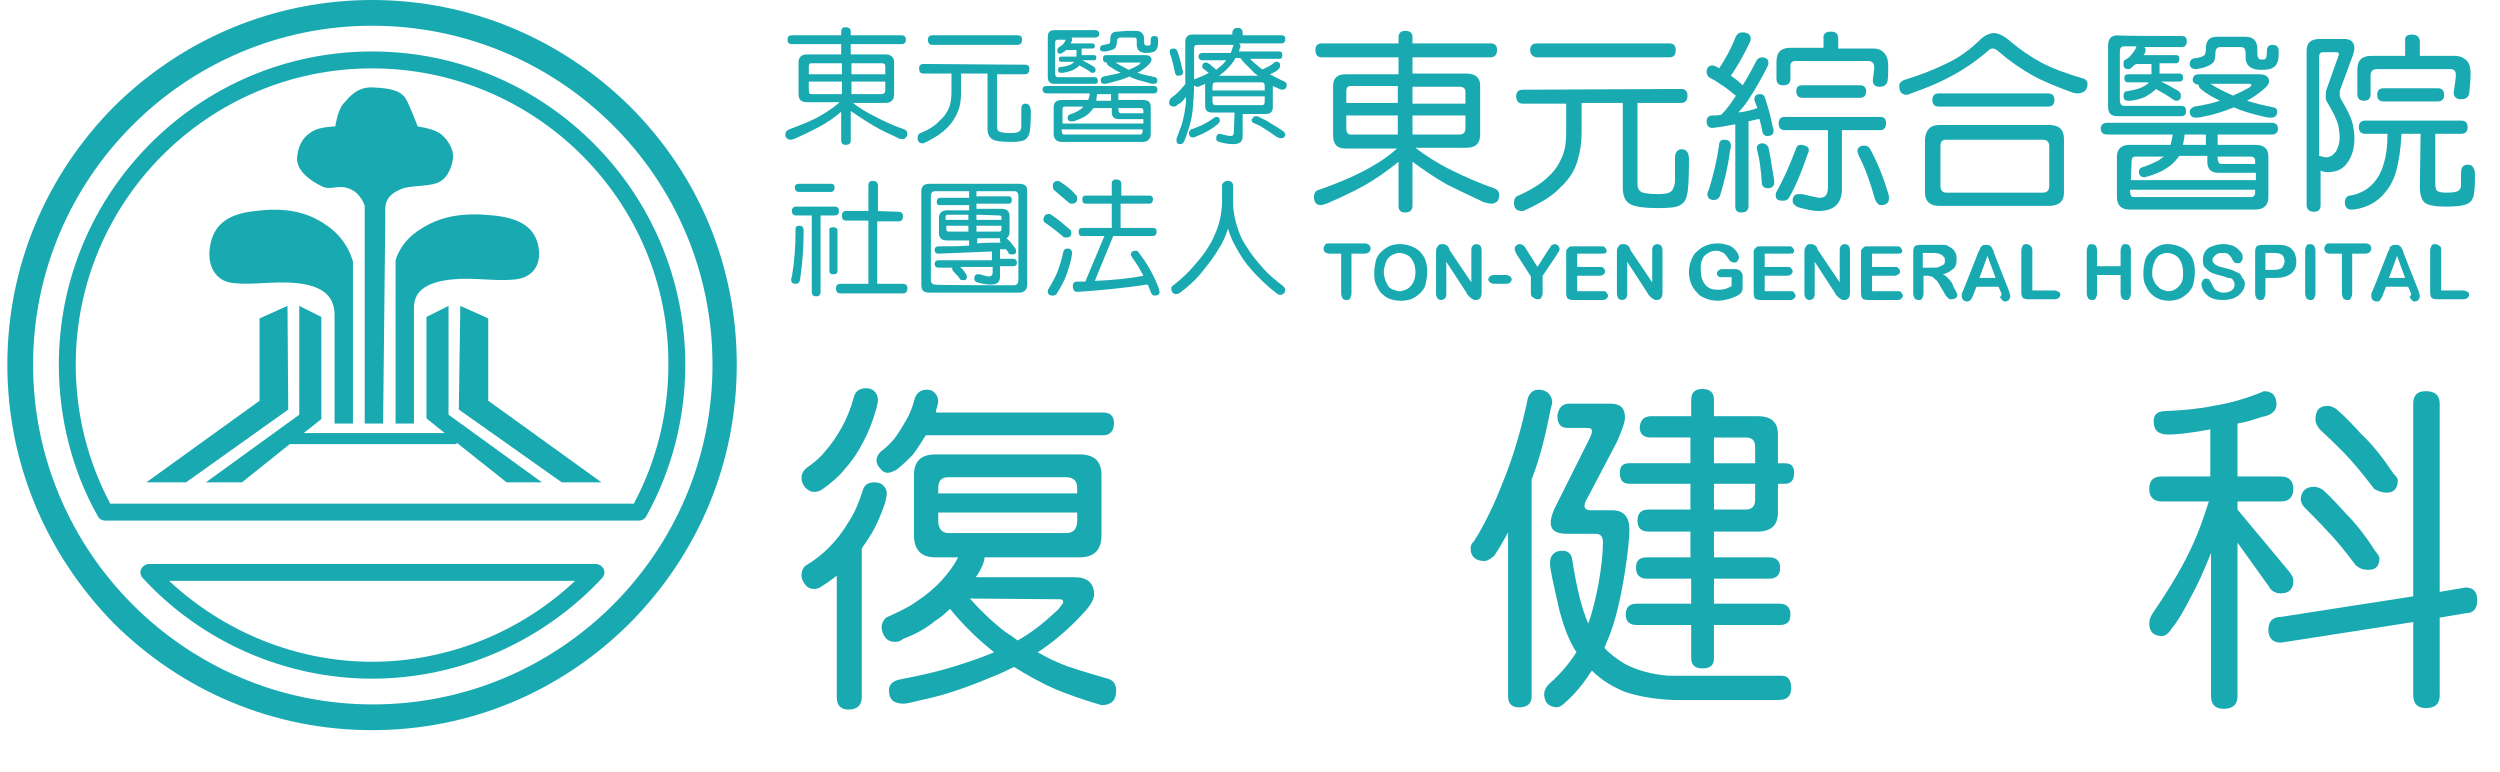 <?xml version="1.0" encoding="utf-8"?>
<!-- Generator: Adobe Illustrator 26.0.0, SVG Export Plug-In . SVG Version: 6.00 Build 0)  -->
<svg version="1.1" id="圖層_1" xmlns="http://www.w3.org/2000/svg" xmlns:xlink="http://www.w3.org/1999/xlink" x="0px" y="0px"
	 viewBox="0 0 340 105" style="enable-background:new 0 0 340 105;" xml:space="preserve">
<style type="text/css">
	.st0{fill:#19A9B1;}
	.st1{fill-rule:evenodd;clip-rule:evenodd;fill:#19A9B1;}
</style>
<g>
	<g>
		<path class="st0" d="M118.9,65.6c0.5,0,0.9,0.1,1.2,0.4c0.3,0.3,0.5,0.6,0.5,1.1c0,0.3-0.1,0.7-0.2,1.2c-0.6,1.8-1.3,3.4-2.2,4.8
			c-0.3,0.5-0.7,1-1,1.5v20.2c0,1.1-0.6,1.7-1.8,1.7c-1.1,0-1.6-0.6-1.6-1.7V78.3c-0.7,0.5-1.3,1-2,1.4c-0.4,0.3-0.7,0.4-1.1,0.4
			c-0.5,0-0.9-0.2-1.2-0.6c-0.3-0.4-0.5-0.8-0.5-1.3c0-0.5,0.2-1,0.6-1.3c1.2-0.7,2.2-1.5,3.1-2.4c1.1-1.1,2-2.3,2.7-3.5
			c0.8-1.2,1.4-2.6,1.9-4.2C117.5,66,118,65.6,118.9,65.6z M117.8,52.8c0.4,0,0.8,0.1,1.1,0.4c0.3,0.3,0.5,0.7,0.5,1.2
			c0,0.3-0.1,0.6-0.2,1.1c-0.5,1.8-1.1,3.3-1.8,4.6c-0.7,1.4-1.6,2.7-2.6,3.8c-0.8,1-1.8,1.8-2.9,2.6c-0.4,0.3-0.8,0.4-1.2,0.4
			c-0.4,0-0.8-0.2-1.2-0.6c-0.3-0.4-0.5-0.8-0.5-1.3s0.2-0.9,0.6-1.3c1-0.7,1.9-1.4,2.6-2.3c0.9-1,1.6-2.1,2.3-3.3
			c0.6-1.1,1.2-2.5,1.6-4C116.3,53.2,116.9,52.8,117.8,52.8z M126.1,53c0.4,0,0.7,0.1,1,0.4c0.3,0.3,0.5,0.7,0.5,1.2
			c0,0.2-0.1,0.5-0.2,0.9c-0.1,0.2-0.1,0.4-0.1,0.6H150c1,0,1.5,0.5,1.5,1.4c0,1.1-0.5,1.7-1.5,1.7h-24.1c-0.6,1-1.2,1.9-1.8,2.7
			c-0.7,0.7-1.4,1.4-2.2,2c-0.4,0.2-0.8,0.4-1.2,0.4c-0.4,0-0.7-0.2-1-0.6c-0.3-0.3-0.5-0.7-0.5-1.1s0.2-0.8,0.6-1.2
			c0.7-0.5,1.3-1.1,1.8-1.7c0.6-0.8,1.1-1.6,1.6-2.5c0.5-0.8,0.9-1.8,1.2-3C124.7,53.4,125.2,53,126.1,53z M127.2,61.8h19.6
			c2,0,3,0.9,3,2.8v8.2c0,2-1,3-3,3h-12.9c0,0.3-0.1,0.6-0.2,0.9c-0.3,0.7-0.6,1.3-1,1.8h13.4c1.8,0,2.7,0.8,2.7,2.4
			c0,0.5-0.4,1.3-1.2,2.2c-1.8,2-3.8,3.8-6,5.3c-0.1,0.1-0.3,0.2-0.5,0.3c0.9,0.5,1.8,1,2.8,1.4c1.5,0.7,3.7,1.3,6.4,2.1
			c1,0.2,1.5,0.7,1.5,1.7c0,1.4-0.7,2-2,2c-2.4-0.7-4.4-1.4-6.1-2.1c-2.3-1-4.2-2.1-5.8-3.1c-1,0.5-2,1-3.1,1.4
			c-3.3,1.4-6.5,2.5-9.5,3.1c-1.2,0.3-2,0.5-2.4,0.5c-1.4,0-2-0.6-2-1.8c0-0.8,0.5-1.3,1.5-1.5c3.2-0.6,5.6-1.2,7.5-1.8
			c1.9-0.6,3.7-1.2,5.3-1.9c-2.3-1.8-4.3-3.8-6-5.9c-0.6,0.6-1.3,1.2-2.1,1.7c-1.2,1-2.7,1.8-4.3,2.4c-0.3,0.3-0.7,0.4-1.1,0.4
			c-0.5,0-1-0.2-1.3-0.6c-0.3-0.4-0.5-0.9-0.5-1.4c0-0.5,0.2-0.9,0.6-1.3c1.5-0.7,2.9-1.3,4-2.1c1.4-0.9,2.6-1.9,3.6-3
			c0.8-0.9,1.6-1.9,2.2-3.1h-3.1c-1.9,0-2.9-1-2.9-3v-8.2C124.3,62.7,125.3,61.8,127.2,61.8z M127.6,67.1h18.9v-0.7
			c0-1-0.5-1.5-1.5-1.5H129c-1,0-1.4,0.5-1.4,1.5L127.6,67.1L127.6,67.1z M145,72.5c1,0,1.5-0.6,1.5-1.7v-1.1h-18.9v1.1
			c0,1.1,0.5,1.7,1.4,1.7H145z M131.9,81.4c1.5,1.7,3.2,3.3,4.9,4.6c0.5,0.3,1.1,0.7,1.6,1.1c2-1.1,3.8-2.6,5.5-4.2
			c0.5-0.6,0.7-0.9,0.7-1c0-0.3-0.2-0.4-0.5-0.4L131.9,81.4L131.9,81.4z"/>
		<path class="st0" d="M209.2,53c0.5,0,0.9,0.1,1.3,0.4c0.4,0.4,0.6,0.8,0.6,1.3c0,0.2-0.1,0.5-0.2,0.9c-0.7,3.6-1.5,6.8-2.6,9.6
			v29.5c0,1-0.6,1.5-1.7,1.5c-1,0-1.5-0.5-1.5-1.5V72.4c-0.6,1.1-1.2,2.2-1.9,3.2c-0.6,0.5-1,0.7-1.3,0.7c-1.2,0-1.9-0.6-1.9-1.7
			c0-0.3,0.1-0.7,0.4-0.9c1.6-2.5,2.9-5.3,4.1-8.4c1.3-3.2,2.4-6.9,3.3-11.2C208.1,53.4,208.5,53,209.2,53z M213.4,54.9h5.6
			c1.4,0,2,0.6,2,1.9c0,0.6-0.4,1.7-1.1,3.3l-4.1,7.8c-0.2,0.3-0.3,0.6-0.3,0.9c0,0.4,0.3,0.6,0.9,0.6h2.9c1.5,0,2.3,0.9,2.3,2.6
			c0,1.2-0.2,3.1-0.6,5.7c-0.6,3.8-1.3,6.8-2.3,9.2c-0.2,0.4-0.3,0.8-0.5,1.2c0.8,0.9,1.8,1.6,2.8,2.2c1.7,0.9,3.6,1.4,5.9,1.6h15.4
			c0.9,0,1.3,0.6,1.3,1.7c0,1.1-0.6,1.6-1.7,1.6h-14.3c-2.6-0.1-4.8-0.5-6.6-1.1c-1.7-0.7-3.2-1.6-4.5-2.9c-1.1,1.7-2.3,3.2-3.7,4.4
			c-0.4,0.4-0.8,0.6-1.1,0.6c-1.1-0.1-1.6-0.6-1.7-1.7c0-0.5,0.2-1,0.7-1.5c1.6-1.4,2.8-2.9,3.7-4.3c-1-1.5-1.7-3.4-2.3-5.6
			c-0.8-3.5-1.3-5.7-1.3-6.5c0-1.1,0.6-1.7,1.7-1.7c0.7,0,1.2,0.4,1.3,1.1c0.6,3.8,1.3,6.8,2.2,8.8c0.6-1.6,1-3.4,1.4-5.4
			c0.4-2.3,0.6-4.2,0.6-5.7c0-0.7-0.3-1.1-1-1.1h-3.9c-1.5,0-2.2-0.5-2.2-1.5c0-0.7,0.3-1.6,0.9-2.7l4.4-8.8c0.2-0.4,0.3-0.7,0.3-1
			c0-0.3-0.2-0.4-0.7-0.4h-2.6c-1,0-1.4-0.6-1.4-1.7C212,55.4,212.5,54.9,213.4,54.9z M224.6,56.6h5.4v-2.2c0-1,0.5-1.5,1.5-1.5
			c1.1,0,1.6,0.5,1.6,1.5v2.2h5.9c1.9,0,2.8,0.8,2.8,2.5V63h0.9c0.9,0,1.3,0.4,1.3,1.3c0,1-0.4,1.5-1.3,1.5h-0.9v3.9
			c0,1.7-0.9,2.6-2.8,2.6h-5.9v3.5h7.5c1,0,1.5,0.5,1.5,1.4c0,1-0.5,1.5-1.5,1.5h-7.5v3.4h8.9c1,0,1.5,0.5,1.5,1.5
			c0,1-0.5,1.4-1.5,1.4h-8.9v4.5c0,1-0.5,1.4-1.6,1.4c-1,0-1.5-0.5-1.5-1.4v-4.5h-7.4c-1,0-1.5-0.5-1.5-1.4c0-1,0.5-1.5,1.5-1.5h7.4
			v-3.4H224c-1,0-1.5-0.5-1.5-1.5c0-1,0.5-1.4,1.5-1.4h5.9v-3.5h-5.7c-1,0-1.5-0.5-1.5-1.5c0-1,0.5-1.5,1.5-1.5h5.7v-3.5h-8.3
			c-0.9,0-1.3-0.5-1.3-1.5c0-0.9,0.4-1.3,1.3-1.3h8.3v-3.5h-5.4c-1,0-1.5-0.5-1.5-1.4C223.1,57.1,223.6,56.6,224.6,56.6z
			 M233.1,59.5V63h5.6v-2.2c0-0.9-0.4-1.3-1.3-1.3H233.1z M233.1,65.8v3.5h4.3c0.8,0,1.3-0.4,1.3-1.3v-2.2H233.1z"/>
		<path class="st0" d="M307.9,53.2c1.1,0,1.7,0.6,1.7,1.8c0,0.9-0.7,1.5-2,1.7c-0.9,0.3-2,0.7-3.3,0.9v7.2h5.9
			c1.1,0,1.7,0.6,1.7,1.7c0,1.1-0.6,1.7-1.7,1.7h-5.9v1.1l7,8.4c0.4,0.5,0.6,0.9,0.6,1.3c0,1.1-0.6,1.7-1.7,1.7
			c-0.7,0-1.3-0.3-1.6-0.9l-4.3-6v20.9c0,1.1-0.6,1.7-1.9,1.7c-1.1,0-1.7-0.6-1.7-1.7V75.1c0,0,0,0.1,0,0.1c-1,2.5-1.9,4.5-2.7,5.9
			c-1,2-1.9,3.5-2.6,4.3c-0.4,0.7-0.9,1.1-1.4,1.1c-1.1,0-1.7-0.6-1.7-1.7c0-0.4,0.1-0.8,0.4-1.3c2.6-3.8,4.4-6.9,5.5-9.4
			c0.8-1.7,1.5-3.7,2.2-5.9H294c-1.1,0-1.7-0.6-1.7-1.7c0-1.1,0.5-1.7,1.7-1.7h6.6v-6.4c-2.7,0.5-4.6,0.7-5.7,0.7
			c-1.4,0-2-0.6-2-1.8c0-1,0.6-1.4,1.7-1.4c2.3-0.1,4.5-0.3,6.4-0.7C303.5,54.8,305.8,54.1,307.9,53.2z M335.3,79.9
			c1.1,0,1.6,0.6,1.6,1.7c0,1.2-0.5,1.8-1.6,1.8l-3.5,0.6v10.6c0,1.1-0.6,1.7-1.9,1.7c-1.1,0-1.7-0.6-1.7-1.7v-10l-18,2.8
			c-1.1,0-1.7-0.6-1.7-1.8c0-1.1,0.6-1.7,1.7-1.7l18-2.8V54.9c0-1.1,0.5-1.7,1.7-1.7c1.2,0,1.9,0.5,1.9,1.7v25.6L335.3,79.9z
			 M314.7,66.2c0.3,0,0.7,0.1,1.2,0.4c1.2,1.1,2.2,2.2,3.1,3.2c1.4,1.4,2.8,3.2,4,5.1c0.4,0.5,0.6,0.8,0.6,1c0,1.1-0.5,1.6-1.5,1.6
			c-0.7,0-1.2-0.2-1.7-0.6c-1.5-2-2.8-3.6-3.9-4.7c-0.9-1-1.9-2-3-3.1c-0.4-0.4-0.6-0.8-0.6-1.3C313,66.8,313.6,66.2,314.7,66.2z
			 M316.6,55.2c0.3,0,0.6,0.1,1.1,0.4c1.3,1.1,2.4,2.3,3.4,3.4c1.6,1.5,3,3.3,4.4,5.4c0.4,0.4,0.6,0.7,0.6,0.9
			c0,1.1-0.5,1.7-1.5,1.7c-0.6,0-1.2-0.2-1.7-0.5c-1.6-2.1-3-3.8-4.2-5c-1-1-2-2-3.2-3.1c-0.4-0.5-0.6-0.9-0.6-1.3
			C314.9,55.8,315.4,55.2,316.6,55.2z"/>
	</g>
	<g>
		<g>
			<path class="st1" d="M48,57.6v-22c0,0-0.6-2.9-3.5-4.9c-2.8-2-5.9-2.5-9.8-2c-3.9,0.4-5.6,2-6.1,4.6c-0.5,2.6,0.5,4.9,3.1,5.2
				c2.7,0.3,5.6-0.3,8.6,0c3,0.3,5.2,1.4,5.2,4.3v14.8L48,57.6L48,57.6z"/>
		</g>
		<g>
			<path class="st1" d="M53.8,57.6V35.4c0,0,0.6-2.6,3.5-4.3c2.8-1.8,5.9-2.2,9.8-1.8c3.9,0.4,5.6,1.8,6.1,4.1
				c0.5,2.3-0.5,4.3-3.1,4.6c-2.7,0.3-5.6-0.3-8.6,0c-3,0.3-5.2,1.3-5.2,3.8v15.8L53.8,57.6L53.8,57.6z"/>
		</g>
		<g>
			<path class="st0" d="M50.6,99.3c-13.3,0-25.7-5.2-35.1-14.5C6.2,75.3,1,62.9,1,49.6c0-13.3,5.2-25.7,14.5-35.1
				C24.9,5.2,37.4,0,50.6,0s25.7,5.2,35.1,14.5c9.4,9.4,14.5,21.8,14.5,35.1c0,13.3-5.2,25.7-14.5,35.1
				C76.3,94.1,63.9,99.3,50.6,99.3z M50.6,3.5C25.2,3.5,4.5,24.2,4.5,49.6s20.7,46.2,46.2,46.2s46.2-20.7,46.2-46.2
				S76.1,3.5,50.6,3.5z"/>
		</g>
		<g>
			<path class="st0" d="M50.6,92.3c-11.8,0-23.2-5-31.2-13.7c-0.3-0.3-0.4-0.8-0.2-1.2c0.2-0.4,0.6-0.7,1.1-0.7H81
				c0.5,0,0.9,0.3,1.1,0.7c0.2,0.4,0.1,0.9-0.2,1.2C73.8,87.3,62.4,92.3,50.6,92.3z M23,79c7.5,7,17.4,11,27.6,11s20.2-4,27.6-11H23
				z M86.9,70.8H14.3c-0.4,0-0.8-0.2-1-0.6C9.8,64,8,56.8,8,49.6C8,26.1,27.1,7,50.6,7s42.6,19.1,42.6,42.6c0,7.2-1.8,14.3-5.3,20.6
				C87.7,70.6,87.3,70.8,86.9,70.8z M15,68.5h71.2c3.1-5.8,4.7-12.3,4.7-18.9C91,27.4,72.9,9.3,50.6,9.3
				c-22.3,0-40.3,18.1-40.3,40.3C10.3,56.2,11.9,62.7,15,68.5z"/>
		</g>
		<g>
			<path class="st1" d="M52.1,57.6l-2.5,0V28c0,0-0.5-1.7-2-2.3C46,25,44.9,26,43.7,25.3c-1.2-0.6-3.4-1.9-3.3-3.9
				c0.2-2,1.1-3,2.2-3.6c1.1-0.6,3-0.6,3-0.6s0.3-2.2,1.1-3.1c0.8-0.9,1.9-2.4,4.2-2.2c2.3,0.1,3.6,0.5,4.2,1.4
				c0.6,0.9,1.7,3.9,1.7,3.9s1.7,0.2,2.8,0.8c1.1,0.6,2.2,2.3,2,3.6c-0.2,1.3-0.8,2.8-2.2,3.3c-1.4,0.5-3.6,0.3-4.8,0.8
				c-2.5,1-2.2,2.4-2.2,3.8L52.1,57.6L52.1,57.6z"/>
		</g>
		<g>
			<path class="st1" d="M39.1,41.6l-3.8,1.7v11.2L19.9,65.6h5.4l13.9-9.9L39.1,41.6 M41.3,58.9h19.2l-2.5-2V43.1l3-1.5v14.8
				l12.7,9.2h-4.8l-6.8-5.4v0.2H39.4l-6.5,5.2H28l12.7-9.2V41.6l3,1.5V57L41.3,58.9 M62.6,41.6l3.8,1.7v11.2l15.4,11.1h-5.4l-14-9.9
				L62.6,41.6"/>
		</g>
	</g>
	<g>
		<g>
			<path class="st0" d="M122.6,4.8c0.4,0,0.6,0.2,0.6,0.6c0,0.4-0.2,0.6-0.6,0.6h-6.9v1.4h4.7c0.8,0,1.2,0.4,1.2,1.1v4.3
				c0,0.8-0.4,1.2-1.2,1.2H116c0.9,0.7,1.9,1.3,2.9,1.8c1.5,0.8,2.9,1.4,4.1,1.8c0.3,0.1,0.4,0.4,0.4,0.7c0,0.1-0.1,0.3-0.2,0.4
				c-0.1,0.2-0.3,0.2-0.5,0.2c-0.2,0-0.5,0-0.7-0.2c-1.1-0.5-2.2-1-3.2-1.6c-1-0.6-2.1-1.3-3.1-2v4c0,0.4-0.2,0.6-0.7,0.6
				c-0.4,0-0.6-0.2-0.6-0.6v-3.9c-0.7,0.6-1.4,1.1-2.2,1.6c-1,0.6-2.4,1.3-4.2,2.1c-0.3,0.1-0.4,0.1-0.5,0.1c-0.4,0-0.7-0.3-0.7-0.7
				c0-0.3,0.2-0.6,0.5-0.7c1.9-0.7,3.4-1.3,4.5-2c0.9-0.5,1.7-1.1,2.4-1.7h-4.5c-0.8,0-1.1-0.4-1.1-1.2V8.5c0-0.7,0.4-1.1,1.1-1.1
				h4.7V6h-6.7c-0.4,0-0.6-0.2-0.6-0.6c0-0.4,0.2-0.6,0.6-0.6h6.7V4.3c0-0.4,0.2-0.6,0.6-0.6c0.4,0,0.7,0.2,0.7,0.6v0.5L122.6,4.8
				L122.6,4.8z M110,10.1h4.5V8.6h-4.1c-0.3,0-0.4,0.1-0.4,0.4L110,10.1L110,10.1z M114.5,12.8v-1.7H110v1.2c0,0.4,0.1,0.5,0.4,0.5
				H114.5z M115.8,8.6v1.5h4.6V9c0-0.3-0.2-0.4-0.5-0.4C119.9,8.6,115.8,8.6,115.8,8.6z M119.9,12.8c0.3,0,0.5-0.2,0.5-0.5v-1.2
				h-4.6v1.7H119.9z"/>
			<path class="st0" d="M139.4,8.8c0.4,0,0.6,0.2,0.6,0.6c0,0.4-0.2,0.7-0.6,0.7h-3.8v7.2c0,0.3,0.1,0.5,0.3,0.6
				c0.2,0.1,0.8,0.2,1.6,0.2c0.6,0,1-0.1,1.2-0.3c0.2-0.2,0.2-0.5,0.2-0.9v-2.1c0-0.5,0.2-0.7,0.6-0.7c0.4,0,0.6,0.3,0.7,0.9
				c0,1.8-0.1,2.8-0.2,3.1c-0.1,0.4-0.3,0.7-0.6,0.9c-0.3,0.2-0.9,0.3-1.9,0.3c-1.3,0-2.2-0.1-2.6-0.4c-0.4-0.3-0.6-0.7-0.6-1.4V10
				h-3.6v2.6c0,0.9-0.1,1.8-0.4,2.5c-0.3,0.8-0.8,1.6-1.5,2.3c-0.7,0.7-1.6,1.3-2.8,1.9c-0.3,0.1-0.4,0.2-0.5,0.2
				c-0.5,0-0.7-0.3-0.7-0.7c0-0.4,0.1-0.6,0.4-0.7c1.2-0.5,2.1-1.1,2.6-1.7c0.6-0.5,1-1.1,1.3-1.8c0.2-0.6,0.3-1.3,0.3-2V10h-3.8
				c-0.4,0-0.6-0.2-0.6-0.7c0-0.4,0.2-0.6,0.6-0.6L139.4,8.8L139.4,8.8z M138.4,4.8c0.4,0,0.6,0.2,0.6,0.6c0,0.4-0.2,0.7-0.6,0.7
				h-11.6c-0.4,0-0.6-0.2-0.6-0.7c0-0.4,0.2-0.6,0.6-0.6C126.8,4.8,138.4,4.8,138.4,4.8z"/>
			<path class="st0" d="M156.9,11.7c0.4,0,0.5,0.2,0.5,0.5c0,0.4-0.2,0.5-0.5,0.5h-4.8v0.9h3.3c0.8,0,1.1,0.3,1.1,1v3.6
				c0,0.7-0.4,1.1-1.1,1.1h-11c-0.7,0-1.1-0.4-1.1-1.1v-3.6c0-0.7,0.4-1,1.1-1h3.6c0.1-0.3,0.2-0.6,0.2-0.9h-5.8
				c-0.4,0-0.6-0.2-0.6-0.5c0-0.4,0.2-0.5,0.6-0.5C142.4,11.7,156.9,11.7,156.9,11.7z M149,4.1c0.3,0,0.5,0.2,0.5,0.5
				c0,0.3-0.2,0.5-0.5,0.5h-3.3c0.1,0.1,0.1,0.2,0.1,0.3c0,0.1,0,0.2-0.1,0.3c0,0.1-0.1,0.1-0.1,0.2h2.9c0.2,0,0.4,0.1,0.4,0.3
				c0,0.3-0.1,0.4-0.4,0.4h-1.4c0,0.3,0,0.6,0,0.9h1.7c0.2,0,0.3,0.1,0.3,0.3c0,0.3-0.1,0.4-0.3,0.4h-1.6c0.6,0.3,1.1,0.6,1.6,0.9
				c0.1,0.1,0.2,0.2,0.2,0.4c0,0.3-0.1,0.4-0.4,0.4c-0.1,0-0.2,0-0.3-0.1c-0.4-0.3-0.9-0.6-1.5-0.9c0,0,0,0,0,0c0,0-0.1,0.1-0.1,0.1
				c-0.2,0.2-0.5,0.4-0.9,0.6c-0.3,0.1-0.7,0.2-1.2,0.3c-0.1,0-0.2,0-0.3,0c-0.3,0-0.4-0.1-0.4-0.4c0-0.2,0.1-0.4,0.3-0.4
				c0.4,0,0.7-0.1,1.1-0.2c0.3-0.1,0.5-0.2,0.7-0.4c0,0,0.1-0.1,0.1-0.1h-1.8c-0.2,0-0.3-0.1-0.3-0.4c0-0.2,0.1-0.3,0.3-0.3h2.1
				c0-0.2,0-0.5,0-0.9h-1.4c-0.1,0.1-0.2,0.2-0.4,0.3c-0.1,0.1-0.3,0.2-0.4,0.2c-0.3,0-0.4-0.1-0.4-0.4c0-0.1,0-0.2,0.1-0.4
				c0.2-0.1,0.4-0.3,0.6-0.4c0.2-0.2,0.3-0.4,0.4-0.6c0-0.1,0-0.1,0.1-0.1h-1.1c-0.3,0-0.4,0.1-0.4,0.4v4.2c0,0.3,0.1,0.5,0.4,0.5h5
				c0.3,0,0.4,0.2,0.4,0.5c0,0.3-0.1,0.4-0.4,0.4h-5.5c-0.6,0-0.9-0.3-0.9-0.9V5c0-0.6,0.3-0.9,0.9-0.9H149z M144.5,16.8h11v-0.6
				h-3.3c-0.7,0-1-0.3-1-1v-0.5h-2.4c0,0,0,0-0.1,0c-0.3,0.4-0.6,0.8-1.1,1.1c-0.5,0.3-1,0.5-1.6,0.7c-0.1,0-0.2,0-0.3,0
				c-0.4,0-0.5-0.2-0.5-0.5c0-0.2,0.1-0.3,0.2-0.4c0.6-0.2,1.1-0.4,1.5-0.7c0.2-0.1,0.3-0.2,0.4-0.4h-2.5c-0.2,0-0.3,0.1-0.3,0.4
				L144.5,16.8L144.5,16.8z M155,18.3c0.3,0,0.4-0.2,0.4-0.5v-0.2h-11v0.2c0,0.3,0.1,0.5,0.3,0.5C144.8,18.3,155,18.3,155,18.3z
				 M151.1,13.7v-0.9h-1.9c0,0.2-0.1,0.5-0.1,0.8c0,0,0,0,0,0.1H151.1z M153.2,4.2h1.3c0.7,0,1.1,0.4,1.1,1.1v0.4
				c0,0.4,0.1,0.5,0.4,0.5c0.2,0,0.4,0,0.4-0.1c0.1,0,0.1-0.3,0.1-0.7c0-0.4,0.2-0.5,0.5-0.5c0.4,0,0.5,0.2,0.5,0.5
				c0,0.5,0,0.8-0.1,1.1c-0.1,0.2-0.2,0.4-0.4,0.5c-0.2,0.1-0.5,0.2-1.1,0.2c-0.9,0-1.3-0.4-1.3-1.1V5.6c0-0.4-0.1-0.5-0.4-0.5h-1.8
				c-0.3,0-0.5,0.2-0.5,0.5c0,0.4-0.1,0.7-0.2,0.9c-0.2,0.2-0.4,0.3-0.9,0.4C150.5,7,150.3,7,150.1,7c-0.4,0-0.5-0.2-0.5-0.4
				c0-0.3,0.2-0.5,0.6-0.5c0.3-0.1,0.6-0.1,0.7-0.2c0.1-0.1,0.1-0.3,0.1-0.6c0-0.7,0.3-1,1-1L153.2,4.2L153.2,4.2z M150.5,7.5h5.2
				c0.6,0,0.9,0.2,0.9,0.6c0,0.2-0.1,0.4-0.4,0.7c-0.4,0.4-0.9,0.8-1.5,1.1c0.6,0.2,1.4,0.4,2.4,0.6c0.2,0.1,0.3,0.2,0.3,0.4
				c0,0.4-0.2,0.5-0.5,0.5c-0.1,0-0.3,0-0.6-0.1c-1.1-0.3-2-0.5-2.7-0.9c-0.8,0.4-1.7,0.6-2.8,0.9c-0.3,0.1-0.5,0.1-0.6,0.1
				c-0.4,0-0.5-0.2-0.5-0.5c0-0.2,0.1-0.4,0.4-0.5c0.9-0.2,1.6-0.3,2.3-0.5c-0.7-0.3-1.2-0.7-1.7-1c-0.1-0.1-0.2-0.3-0.2-0.4
				c-0.3,0-0.5-0.2-0.5-0.4C150,7.6,150.1,7.5,150.5,7.5z M151.5,8.4c0.7,0.4,1.4,0.8,2,1.1c0.5-0.2,0.9-0.4,1.4-0.7
				c0.1-0.1,0.2-0.2,0.2-0.2c0-0.1,0-0.1-0.1-0.1H151.5z M152.1,14.7v0.2c0,0.3,0.1,0.5,0.4,0.5h3v-0.3c0-0.3-0.1-0.4-0.4-0.4
				L152.1,14.7L152.1,14.7z"/>
			<path class="st0" d="M167.9,15.3h-3.1c-0.6,0-0.9-0.3-0.9-0.9v-3c-0.2,0.1-0.4,0.2-0.7,0.3c-0.1,0.1-0.2,0.1-0.4,0.1
				c-0.2,0-0.3-0.1-0.4-0.2c-0.1-0.1-0.2-0.3-0.2-0.4c0-0.2,0.1-0.3,0.2-0.4c0.8-0.3,1.5-0.6,2-0.9c-0.2-0.1-0.3-0.2-0.4-0.3
				c-0.1-0.1-0.3-0.2-0.4-0.3c-0.1-0.1-0.1-0.2-0.1-0.3c0-0.3,0.2-0.5,0.5-0.5c0.1,0,0.2,0,0.3,0.1c0.2,0.1,0.4,0.2,0.5,0.4
				c0.2,0.1,0.4,0.3,0.6,0.5c0.5-0.4,0.9-0.7,1.2-1.1c0.1-0.1,0.1-0.2,0.2-0.2h-3.3c-0.3,0-0.5-0.2-0.5-0.5c0-0.3,0.2-0.5,0.5-0.5
				h3.9c0.1-0.3,0.2-0.6,0.3-0.9c0-0.1,0-0.1,0.1-0.2h-4.9c-0.3,0-0.5,0.1-0.5,0.4v4.8c0,1.3-0.1,2.5-0.2,3.7
				c-0.1,0.9-0.3,1.8-0.6,2.7c-0.2,0.6-0.4,1.2-0.6,1.6c-0.1,0.2-0.3,0.3-0.5,0.3c-0.4,0-0.5-0.2-0.5-0.6c0-0.1,0-0.2,0.1-0.4
				c0.2-0.5,0.4-1.1,0.6-1.6c0.2-0.7,0.4-1.5,0.5-2.4c0.1-0.5,0.1-0.9,0.1-1.4c0,0,0,0-0.1,0.1c-0.3,0.4-0.6,0.7-1,0.9
				c-0.2,0.2-0.4,0.3-0.5,0.3c-0.4,0-0.7-0.2-0.7-0.5c0-0.3,0.1-0.5,0.3-0.7c0.7-0.5,1.2-1,1.5-1.4c0.1-0.1,0.3-0.3,0.4-0.5
				c0,0,0-0.1,0-0.1V5.7c0-0.6,0.3-1,0.9-1h5.5V4.5c0-0.4,0.2-0.7,0.7-0.7s0.7,0.2,0.7,0.7v0.3h5.3c0.4,0,0.5,0.2,0.5,0.5
				c0,0.4-0.2,0.6-0.5,0.6h-5.8c0.1,0.1,0.2,0.2,0.2,0.3c0,0.2,0,0.3-0.1,0.4c0,0.1-0.1,0.3-0.1,0.4h5.5c0.3,0,0.4,0.2,0.4,0.5
				c0,0.3-0.1,0.5-0.4,0.5H170c0.5,0.5,1.1,1,1.6,1.4c0,0,0,0,0.1,0c0,0,0,0,0.1,0c0.6-0.3,1.1-0.5,1.5-0.9c0.1-0.1,0.2-0.1,0.3-0.1
				c0.4,0,0.5,0.2,0.5,0.6c0,0.1-0.1,0.3-0.2,0.4c-0.3,0.3-0.7,0.5-1.2,0.7c0.6,0.3,1.3,0.7,2,1c0.2,0.1,0.3,0.3,0.3,0.4
				c0,0.4-0.2,0.7-0.6,0.7c-0.2,0-0.4-0.1-0.6-0.2c-0.2-0.1-0.5-0.2-0.7-0.3v2.9c0,0.6-0.3,0.9-1,0.9h-3.1v3c0,0.8-0.4,1.1-1.3,1.1
				c-0.6,0-1.2-0.1-1.9-0.3c-0.3-0.1-0.4-0.2-0.4-0.5c0-0.4,0.2-0.6,0.5-0.6c0.8,0.2,1.3,0.3,1.4,0.3c0.4,0,0.5-0.2,0.5-0.5
				L167.9,15.3L167.9,15.3z M159.7,6.6c0.1,0,0.3,0.1,0.4,0.3c0.3,0.8,0.5,1.6,0.7,2.5c0,0.1,0.1,0.3,0.1,0.4c0,0.3-0.2,0.5-0.7,0.5
				c-0.2,0-0.3-0.1-0.4-0.4c-0.2-1-0.4-1.8-0.6-2.4c-0.1-0.1-0.1-0.3-0.1-0.4C159,6.7,159.3,6.6,159.7,6.6z M165.4,15.9
				c0.4,0,0.5,0.2,0.5,0.5c0,0.2-0.1,0.3-0.3,0.5c-0.7,0.6-1.7,1.2-3,1.7c-0.1,0-0.2,0.1-0.3,0.1c-0.4,0-0.6-0.2-0.6-0.6
				c0-0.2,0.1-0.4,0.3-0.5c1.2-0.4,2.2-0.9,3-1.5C165.3,15.9,165.4,15.9,165.4,15.9z M164.9,12.3h7.1v-0.6c0-0.3-0.1-0.5-0.4-0.5
				h-6.3c-0.3,0-0.4,0.2-0.4,0.5V12.3z M171.6,14.3c0.3,0,0.4-0.2,0.4-0.5v-0.7h-7.1v0.7c0,0.3,0.1,0.5,0.4,0.5H171.6z M165.8,10.3
				h5.3c-0.3-0.2-0.6-0.4-0.8-0.7c-0.6-0.6-1.2-1.1-1.6-1.7h-0.7c-0.1,0.3-0.3,0.5-0.5,0.8C167,9.3,166.5,9.8,165.8,10.3
				C165.8,10.3,165.8,10.3,165.8,10.3z M170.8,15.8c0.1,0,0.3,0,0.4,0.1c0.6,0.3,1.1,0.5,1.5,0.8c0.7,0.4,1.3,0.8,1.9,1.2
				c0.1,0.2,0.2,0.3,0.2,0.3c0,0.4-0.2,0.6-0.6,0.6c-0.2,0-0.4-0.1-0.6-0.2c-0.7-0.5-1.3-0.9-1.8-1.2c-0.4-0.3-0.9-0.5-1.4-0.7
				c-0.1-0.1-0.2-0.3-0.2-0.4C170.4,16,170.5,15.8,170.8,15.8z"/>
			<path class="st0" d="M108.7,30.7c0.4,0,0.6,0.2,0.6,0.7c0,2.4-0.2,4.6-0.5,6.7c-0.1,0.4-0.3,0.5-0.7,0.5c-0.3,0-0.5-0.2-0.5-0.5
				c0-0.2,0-0.3,0.1-0.5c0.3-1.7,0.5-3.8,0.5-6.5C108.2,30.9,108.3,30.7,108.7,30.7z M113.5,28.1c0.4,0,0.6,0.2,0.6,0.6
				c0,0.4-0.2,0.6-0.6,0.6h-1.9v10.4c0,0.4-0.2,0.6-0.6,0.6c-0.4,0-0.6-0.2-0.6-0.6V29.3h-2.1c-0.4,0-0.6-0.2-0.6-0.6
				c0-0.4,0.2-0.6,0.6-0.6L113.5,28.1L113.5,28.1z M113,25c0.4,0,0.5,0.2,0.5,0.5c0,0.4-0.2,0.6-0.5,0.6h-4.3
				c-0.4,0-0.6-0.2-0.6-0.6c0-0.4,0.2-0.5,0.6-0.5H113z M113.3,30.9c0.4,0,0.6,0.2,0.6,0.5v5.4c0,0.4-0.2,0.5-0.6,0.5
				c-0.4,0-0.5-0.2-0.5-0.5v-5.4C112.7,31.1,112.9,30.9,113.3,30.9z M122.2,28.8c0.4,0,0.6,0.2,0.6,0.6c0,0.5-0.2,0.7-0.6,0.7h-2.9
				v8.5h3.5c0.4,0,0.6,0.2,0.6,0.6c0,0.5-0.2,0.7-0.6,0.7h-8.5c-0.4,0-0.6-0.2-0.6-0.7c0-0.4,0.2-0.6,0.6-0.6h3.8V30h-3
				c-0.4,0-0.6-0.2-0.6-0.7c0-0.4,0.2-0.6,0.6-0.6h3v-3.5c0-0.4,0.2-0.6,0.6-0.6c0.4,0,0.7,0.2,0.7,0.6v3.5L122.2,28.8L122.2,28.8z"
				/>
			<path class="st0" d="M126.4,25h12.2c0.8,0,1.1,0.3,1.1,1v12.7c0,0.7-0.4,1.1-1.1,1.1h-12.2c-0.8,0-1.1-0.3-1.1-1.1V26
				C125.3,25.3,125.7,25,126.4,25z M137.9,38.8c0.4,0,0.6-0.3,0.6-0.7V26.7c0-0.5-0.2-0.7-0.6-0.7h-5.1v0.7h4.4
				c0.3,0,0.4,0.2,0.4,0.5c0,0.3-0.1,0.5-0.4,0.5h-4.4v0.7h3.4c0.7,0,1.1,0.3,1.1,1v2.1c0,0.4-0.1,0.7-0.4,0.9
				c0.2,0.2,0.3,0.3,0.5,0.5c0.2,0.3,0.5,0.6,0.7,0.9c0.1,0.2,0.1,0.3,0.1,0.3c0,0.4-0.2,0.5-0.5,0.5c-0.2,0-0.4,0-0.5-0.1
				c-0.1-0.3-0.3-0.5-0.4-0.6c0,0-0.1,0-0.1,0c-0.3,0-0.5,0-0.7,0v1.3h1.8c0.3,0,0.5,0.2,0.5,0.5c0,0.4-0.2,0.5-0.5,0.5h-1.8v1.4
				c0,0.8-0.4,1.1-1.3,1.1c-0.5,0-1.1-0.1-1.8-0.3c-0.3-0.1-0.4-0.3-0.4-0.5c0-0.4,0.2-0.6,0.4-0.6c0.1,0,0.1,0,0.3,0
				c0.7,0.2,1.1,0.3,1.3,0.3c0.3,0,0.5-0.2,0.5-0.5v-0.8h-4.4c0.1,0.1,0.1,0.2,0.2,0.2c0.2,0.2,0.4,0.5,0.6,0.8
				c0.1,0.2,0.1,0.3,0.1,0.3c0,0.3-0.1,0.5-0.4,0.5c-0.2,0-0.4,0-0.5-0.1c-0.2-0.3-0.4-0.6-0.6-0.7c-0.1-0.2-0.3-0.3-0.4-0.5
				c-0.1-0.1-0.1-0.2-0.1-0.3c0,0,0-0.1,0-0.1h-1.9c-0.3,0-0.5-0.2-0.5-0.5c0-0.3,0.2-0.5,0.5-0.5h7.3v-1.2
				c-2.5,0.1-4.9,0.2-7.3,0.3c-0.3,0-0.5-0.2-0.5-0.5c0-0.3,0.2-0.5,0.5-0.5c1.5,0,2.9,0,4.2-0.1v-0.7h-3c-0.7,0-1.1-0.3-1.1-1v-2.1
				c0-0.6,0.4-1,1.1-1h3v-0.7h-4c-0.3,0-0.4-0.1-0.4-0.5c0-0.3,0.2-0.5,0.4-0.5h4V26h-4.6c-0.4,0-0.6,0.2-0.6,0.7V38
				c0,0.5,0.2,0.7,0.6,0.7C127.1,38.8,137.9,38.8,137.9,38.8z M128.7,29.9h3v-0.7h-2.8c-0.2,0-0.3,0.1-0.3,0.3V29.9z M131.7,31.5
				v-0.8h-3v0.4c0,0.3,0.1,0.4,0.3,0.4C128.9,31.5,131.7,31.5,131.7,31.5z M132.8,29.2v0.7h3.4v-0.3c0-0.2-0.1-0.3-0.3-0.3
				L132.8,29.2L132.8,29.2z M135.9,31.5c0.2,0,0.3-0.1,0.3-0.4v-0.4h-3.4v0.8C132.8,31.5,135.9,31.5,135.9,31.5z M136.1,33
				c-0.1-0.1-0.1-0.3-0.1-0.4c0-0.1,0-0.1,0-0.2h-3.1v0.7C134,33,135.1,33,136.1,33z"/>
			<path class="st0" d="M142.7,29.1c0.1,0,0.3,0.1,0.4,0.2c0.9,0.6,1.7,1.3,2.5,2c0.1,0.2,0.1,0.3,0.1,0.4c0,0.4-0.2,0.6-0.7,0.6
				c-0.1,0-0.3,0-0.4-0.1c-0.8-0.7-1.7-1.4-2.6-2c-0.1-0.2-0.1-0.3-0.1-0.4C142,29.3,142.2,29.1,142.7,29.1z M145.2,33.8
				c0.4,0,0.6,0.2,0.6,0.7c-0.1,0.9-0.4,1.8-0.7,2.7c-0.3,0.9-0.8,1.8-1.3,2.6c-0.1,0.3-0.4,0.4-0.6,0.4c-0.5,0-0.7-0.2-0.7-0.6
				c0-0.1,0-0.2,0.1-0.3c0.6-1,1-1.8,1.2-2.3c0.3-0.8,0.6-1.7,0.8-2.7C144.7,33.9,144.9,33.8,145.2,33.8z M143.9,24.6
				c0.1,0,0.2,0.1,0.4,0.2c0.8,0.5,1.5,1.1,2.1,1.8c0.1,0.2,0.1,0.3,0.1,0.4c0,0.5-0.3,0.7-0.7,0.7c-0.1,0-0.3,0-0.4-0.1
				c-0.7-0.6-1.4-1.2-2.1-1.8c-0.1-0.2-0.1-0.3-0.1-0.4C143.1,24.9,143.4,24.6,143.9,24.6z M156.3,26.6c0.4,0,0.5,0.2,0.5,0.5
				c0,0.4-0.2,0.6-0.5,0.6h-3.9v3.3h4.4c0.4,0,0.5,0.2,0.5,0.5c0,0.4-0.2,0.6-0.5,0.6h-5.4l-2.5,6.1c2.4-0.1,4.6-0.3,6.6-0.7
				c-0.5-1-1.1-1.9-1.6-2.6c-0.1-0.2-0.1-0.3-0.1-0.3c0-0.3,0.2-0.5,0.7-0.5c0.2,0,0.3,0.1,0.4,0.3c1.1,1.4,2,3,2.7,4.8
				c0,0.2,0.1,0.3,0.1,0.5c0,0.4-0.3,0.5-0.7,0.5c-0.2,0-0.4-0.2-0.5-0.5c-0.1-0.3-0.3-0.7-0.4-1c0,0-0.1,0-0.1,0
				c-3.3,0.5-6.5,0.8-9.5,1c-0.4,0-0.6-0.3-0.6-0.8c0-0.4,0.2-0.6,0.6-0.6c0.4,0,0.8,0,1.1,0l2.6-6.2h-3c-0.4,0-0.5-0.2-0.5-0.6
				c0-0.4,0.2-0.5,0.5-0.5h4v-3.3h-3.5c-0.4,0-0.5-0.2-0.5-0.6c0-0.4,0.2-0.5,0.5-0.5h3.5V25c0-0.4,0.2-0.6,0.6-0.6
				c0.4,0,0.7,0.2,0.7,0.6v1.6L156.3,26.6L156.3,26.6z"/>
			<path class="st0" d="M167,24.6c0.4,0,0.7,0.2,0.7,0.7v2.3c0,0.8,0.1,1.6,0.4,2.7c0.3,1.1,0.7,2.2,1.4,3.2c0.6,1,1.4,2,2.3,3
				c0.6,0.7,1.5,1.5,2.7,2.4c0.2,0.2,0.3,0.4,0.3,0.5c0,0.4-0.3,0.7-0.7,0.7c-0.2,0-0.4-0.1-0.6-0.3c-1.3-1-2.3-2-3.2-3
				c-0.9-1-1.5-1.9-2-2.8c-0.6-1-1-1.9-1.3-2.9c-0.3,1-0.7,1.9-1.3,2.8c-0.5,0.9-1.2,1.8-2,2.8c-0.9,1.2-2,2.2-3.2,3.1
				c-0.2,0.1-0.3,0.2-0.5,0.2c-0.5,0-0.7-0.3-0.7-0.8c0-0.2,0.1-0.3,0.4-0.5c1-0.8,2-1.7,2.8-2.7c1-1.1,1.7-2.1,2.3-3.2
				c0.5-1,0.9-2,1.1-2.9c0.2-0.9,0.3-1.8,0.3-2.5v-2.3C166.3,24.9,166.5,24.6,167,24.6z"/>
		</g>
		<g>
			<g>
				<path class="st0" d="M202.7,5.9c0.6,0,0.9,0.3,0.9,0.9c0,0.6-0.3,1-0.9,1h-10.6V10h7.3c1.3,0,1.9,0.6,1.9,1.6v6.7
					c0,1.2-0.6,1.8-1.9,1.8h-6.9c1.4,1.1,2.9,2,4.4,2.8c2.4,1.2,4.5,2.1,6.3,2.7c0.5,0.2,0.7,0.5,0.7,1c0,0.2-0.1,0.5-0.2,0.7
					c-0.2,0.2-0.5,0.4-0.8,0.4c-0.4,0-0.7-0.1-1.1-0.2c-1.7-0.8-3.4-1.6-5-2.4c-1.6-0.9-3.2-2-4.7-3.1V28c0,0.6-0.4,0.9-1,0.9
					c-0.6,0-0.9-0.3-0.9-0.9v-6c-1.1,0.9-2.2,1.7-3.3,2.4c-1.5,1-3.7,2.1-6.5,3.3c-0.4,0.1-0.6,0.2-0.7,0.2c-0.7,0-1-0.4-1-1.1
					c0-0.5,0.2-0.9,0.7-1c2.9-1,5.3-2.1,6.9-3c1.4-0.8,2.6-1.6,3.7-2.6h-7c-1.2,0-1.7-0.6-1.7-1.8v-6.7c0-1.1,0.6-1.6,1.7-1.6h7.2
					V7.8h-10.4c-0.6,0-0.9-0.3-0.9-1c0-0.6,0.3-0.9,0.9-0.9h10.4V5.1c0-0.6,0.3-0.9,0.9-0.9c0.7,0,1,0.3,1,0.9v0.8L202.7,5.9
					L202.7,5.9z M183.1,14h7v-2.3h-6.4c-0.4,0-0.6,0.2-0.6,0.7V14z M190.1,18.3v-2.6h-7v1.8c0,0.5,0.2,0.8,0.6,0.8H190.1z
					 M192.1,11.8v2.3h7.2v-1.6c0-0.5-0.3-0.7-0.8-0.7H192.1z M198.5,18.3c0.5,0,0.8-0.3,0.8-0.8v-1.8h-7.2v2.6H198.5z"/>
				<path class="st0" d="M228.6,12.1c0.6,0,0.9,0.3,0.9,0.9c0,0.7-0.3,1-0.9,1h-5.9v11.1c0,0.5,0.2,0.8,0.5,1
					c0.4,0.2,1.2,0.3,2.4,0.3c1,0,1.6-0.2,1.8-0.5c0.2-0.3,0.4-0.8,0.4-1.3v-3.2c0-0.7,0.4-1.1,0.9-1.1c0.7,0,1,0.5,1,1.4
					c0,2.8-0.1,4.4-0.3,4.9c-0.1,0.6-0.4,1-0.9,1.3c-0.5,0.3-1.4,0.4-2.9,0.4c-2.1,0-3.4-0.2-4-0.6c-0.6-0.4-0.9-1.1-0.9-2.2V14
					h-5.6v4c0,1.4-0.2,2.7-0.6,4c-0.4,1.3-1.2,2.5-2.3,3.5c-1,1.1-2.5,2-4.4,2.9c-0.4,0.2-0.6,0.3-0.8,0.3c-0.8,0-1.1-0.4-1.1-1.1
					c0-0.5,0.2-0.9,0.6-1c1.8-0.8,3.2-1.7,4.1-2.6c0.9-0.8,1.5-1.8,1.9-2.8c0.4-1,0.5-2,0.5-3.1v-4h-5.9c-0.6,0-0.9-0.4-0.9-1
					c0-0.6,0.3-0.9,0.9-0.9L228.6,12.1L228.6,12.1z M227,5.9c0.6,0,0.9,0.3,0.9,0.9c0,0.7-0.3,1-0.9,1h-17.9c-0.6,0-1-0.4-1-1
					c0-0.6,0.3-0.9,1-0.9H227z"/>
				<path class="st0" d="M237,4.4c0.3,0,0.6,0.1,0.8,0.2c0.2,0.2,0.3,0.4,0.3,0.6c0,0.1,0,0.3-0.1,0.5c-0.8,1.7-1.7,3.3-2.6,4.6
					c0.6,0.4,1.1,0.8,1.6,1.3c0.7-1.1,1.3-2.2,1.9-3.4c0.2-0.3,0.5-0.4,0.8-0.4c0.2,0,0.4,0.1,0.6,0.2c0.2,0.2,0.2,0.4,0.2,0.6
					c0,0.2-0.1,0.4-0.2,0.6c-0.7,1.4-1.5,2.8-2.4,4.2c-0.4,0.6-0.9,1.3-1.5,1.9c0.9-0.1,1.8-0.3,2.6-0.6c-0.1-0.3-0.2-0.5-0.3-0.8
					c-0.1-0.2-0.1-0.3-0.1-0.4c0-0.5,0.3-0.7,0.8-0.7c0.2,0,0.5,0.1,0.6,0.4c0.4,1.2,0.8,2.5,1.1,4.1c0.1,0.2,0.1,0.4,0.1,0.5
					c0,0.5-0.3,0.7-0.9,0.7c-0.3,0-0.5-0.2-0.6-0.5c-0.1-0.7-0.3-1.3-0.4-1.8c-0.1,0-0.1,0-0.2,0c-0.4,0.1-0.9,0.2-1.3,0.3v11.5
					c0,0.6-0.3,0.9-1,0.9c-0.6,0-0.8-0.3-0.8-0.9V16.9c-1.1,0.2-2.1,0.4-3.1,0.5c-0.5,0-0.8-0.3-0.8-0.9c0-0.5,0.3-0.8,0.8-0.8
					c0.4,0,0.8,0,1.2-0.1c0.8-0.8,1.4-1.7,2-2.6c-0.1,0-0.2-0.1-0.3-0.2c-0.7-0.6-1.4-1.1-1.9-1.4c-0.4-0.3-0.9-0.6-1.5-0.9
					c-0.2-0.2-0.3-0.5-0.3-0.7c0-0.6,0.3-0.9,0.8-0.9c0.2,0,0.4,0.1,0.6,0.2c0.1,0.1,0.2,0.1,0.3,0.2c0.8-1.2,1.6-2.6,2.3-4.4
					C236.4,4.5,236.6,4.4,237,4.4z M234.5,19c0.6,0,0.9,0.3,0.9,0.8c0,0.2,0,0.4-0.1,0.6c-0.3,2.3-0.8,4.4-1.4,6.3
					c-0.2,0.3-0.4,0.5-0.8,0.5c-0.6,0-0.9-0.3-0.9-0.8c0-0.2,0.1-0.4,0.2-0.6c0.6-1.9,1.1-4,1.4-6.1C233.8,19.2,234.1,19,234.5,19z
					 M239.7,19.5c0.4,0,0.6,0.2,0.8,0.5c0.2,0.8,0.4,2.2,0.7,4c0.1,0.4,0.1,0.6,0.1,0.8c0,0.5-0.3,0.8-0.9,0.8
					c-0.5,0-0.8-0.3-0.8-0.8c-0.1-1.7-0.3-3.1-0.6-4.3l-0.1-0.4C239,19.7,239.2,19.5,239.7,19.5z M244.9,19.7c0.3,0,0.6,0.1,0.8,0.2
					c0.2,0.1,0.3,0.3,0.3,0.5c0,0.1,0,0.3-0.1,0.4c-0.8,2.3-1.6,4.4-2.6,6.1c-0.2,0.3-0.5,0.4-0.8,0.4c-0.7,0-1-0.2-1-0.7
					c0-0.2,0-0.4,0.1-0.5c0.9-1.6,1.8-3.6,2.7-6C244.4,19.8,244.6,19.7,244.9,19.7z M249,4.3c0.7,0,1,0.3,1,1v1.3h4.8
					c0.7,0,1.3,0.3,1.6,0.8c0.3,0.4,0.4,0.9,0.4,1.7c0,0.6,0,1.3-0.1,2c-0.2,0.5-0.5,0.7-1.1,0.7c-0.6,0-0.9-0.3-0.9-0.9
					c0.1-0.9,0.2-1.4,0.2-1.7c0-0.6-0.3-0.9-0.8-0.9h-9.9c-0.5,0-0.7,0.2-0.7,0.7v1.7c0,0.6-0.3,0.9-1,0.9c-0.6,0-0.9-0.3-0.9-0.9
					V8.4c0-1.3,0.6-1.9,1.9-1.9h4.5V5.3C247.9,4.6,248.3,4.3,249,4.3z M255.7,15.9c0.6,0,0.8,0.3,0.8,0.9c0,0.6-0.3,0.9-0.8,0.9
					h-5.2v8c0,2-1.1,3-3.2,3c-0.7,0-1.6-0.2-2.7-0.5c-0.5-0.2-0.8-0.5-0.8-0.9c0-0.6,0.3-0.9,0.8-0.9c0.1,0,0.3,0,0.5,0
					c1.3,0.3,2.1,0.5,2.4,0.5c0.8,0,1.1-0.5,1.1-1.5v-7.7h-5.9c-0.5,0-0.8-0.3-0.8-0.9c0-0.6,0.3-0.9,0.8-0.9L255.7,15.9L255.7,15.9
					z M253,11.6c0.5,0,0.8,0.3,0.8,0.8c0,0.6-0.3,0.9-0.8,0.9h-7.9c-0.5,0-0.8-0.3-0.8-0.9c0-0.6,0.3-0.8,0.8-0.8
					C245.1,11.6,253,11.6,253,11.6z M253.6,19.8c0.2,0,0.5,0.1,0.7,0.4c1,1.8,1.8,3.8,2.5,6.1c0.1,0.3,0.1,0.5,0.1,0.7
					c0,0.6-0.4,0.9-1.1,0.9c-0.3,0-0.6-0.3-0.8-0.8c-0.7-2.5-1.4-4.4-2.2-5.9c-0.1-0.3-0.2-0.5-0.2-0.7
					C252.7,20,253,19.8,253.6,19.8z"/>
				<path class="st0" d="M271.2,4.5c0.6,0,1.4,0.4,2.3,1.2c1.2,1,2.6,2,4.1,2.8c1.5,0.8,3.4,1.5,5.8,2.2c0.4,0.2,0.5,0.4,0.5,0.7
					c0,0.8-0.4,1.2-1.2,1.3c-0.2,0-0.5,0-0.8-0.1c-2.5-0.9-4.3-1.7-5.4-2.3c-1.6-0.9-3.2-2-4.7-3.3c-0.3-0.3-0.6-0.4-0.8-0.4
					c-0.2,0-0.4,0.1-0.5,0.2c-1.7,1.5-3.5,2.7-5.4,3.7c-1.5,0.8-3.2,1.5-5.2,2.2c-0.2,0.1-0.4,0.2-0.7,0.2c-0.6-0.1-0.9-0.4-0.9-1.2
					c0-0.4,0.2-0.6,0.6-0.8c2.3-0.7,4.3-1.5,5.9-2.3c1.7-0.8,3.2-1.9,4.6-3.3C270.1,4.7,270.7,4.5,271.2,4.5z M263.7,17h15
					c1.3,0,2,0.6,2,1.9v7.3c0,1.2-0.7,1.8-2,1.8h-15c-1.2,0-1.9-0.6-1.9-1.8v-7.3C261.9,17.7,262.5,17,263.7,17z M278.5,12.7
					c0.6,0,0.9,0.3,0.9,0.9c0,0.6-0.3,0.9-0.9,0.9h-14.8c-0.6,0-0.9-0.3-0.9-0.9c0-0.6,0.3-0.9,0.9-0.9H278.5z M277.8,26.2
					c0.6,0,0.9-0.3,0.9-0.9v-5.4c0-0.6-0.3-0.9-0.9-0.9h-13.1c-0.6,0-0.8,0.3-0.8,0.9v5.4c0,0.6,0.3,0.9,0.8,0.9H277.8z"/>
				<path class="st0" d="M309,16.7c0.5,0,0.8,0.3,0.8,0.8c0,0.5-0.3,0.8-0.8,0.8h-7.4v1.4h5.1c1.2,0,1.8,0.5,1.8,1.6v5.5
					c0,1.1-0.6,1.7-1.8,1.7h-17.1c-1.1,0-1.7-0.6-1.7-1.7v-5.5c0-1,0.6-1.6,1.7-1.6h5.6c0.1-0.4,0.2-0.9,0.3-1.4h-8.9
					c-0.6,0-0.9-0.3-0.9-0.8c0-0.5,0.3-0.8,0.9-0.8H309z M296.7,4.9c0.5,0,0.7,0.2,0.7,0.7c0,0.5-0.2,0.8-0.7,0.8h-5.1
					c0.2,0.1,0.2,0.3,0.2,0.4c0,0.1,0,0.3-0.1,0.4c0,0.1-0.1,0.2-0.2,0.3h4.4c0.4,0,0.5,0.2,0.5,0.5c0,0.4-0.2,0.6-0.5,0.6h-2.2
					c0,0.5,0,0.9,0,1.4h2.7c0.3,0,0.5,0.2,0.5,0.5c0,0.4-0.2,0.6-0.5,0.6h-2.5c0.9,0.4,1.7,0.9,2.4,1.3c0.2,0.2,0.3,0.3,0.3,0.6
					c0,0.5-0.2,0.7-0.6,0.7c-0.2,0-0.4-0.1-0.5-0.2c-0.7-0.5-1.4-0.9-2.3-1.4c0,0,0,0,0,0c0,0.1-0.1,0.1-0.2,0.2
					c-0.3,0.3-0.8,0.6-1.3,0.9c-0.5,0.2-1.1,0.4-1.9,0.5c-0.2,0-0.3,0-0.4,0c-0.4,0-0.6-0.2-0.6-0.7c0-0.4,0.2-0.6,0.5-0.6
					c0.6-0.1,1.1-0.2,1.7-0.4c0.5-0.2,0.8-0.4,1.1-0.6c0-0.1,0.1-0.1,0.1-0.2h-2.8c-0.3,0-0.5-0.2-0.5-0.6c0-0.3,0.2-0.5,0.5-0.5
					h3.2c0-0.3,0-0.8,0-1.4h-2.1c-0.2,0.1-0.4,0.3-0.5,0.4c-0.2,0.2-0.4,0.3-0.5,0.3c-0.5,0-0.7-0.2-0.7-0.6c0-0.2,0-0.4,0.1-0.6
					c0.4-0.2,0.7-0.4,0.9-0.7c0.3-0.3,0.5-0.6,0.7-1c0-0.1,0-0.2,0.1-0.2h-1.7c-0.4,0-0.6,0.2-0.6,0.7v6.6c0,0.5,0.2,0.8,0.6,0.8
					h7.7c0.5,0,0.7,0.2,0.7,0.7c0,0.5-0.2,0.7-0.7,0.7h-8.6c-0.9,0-1.3-0.4-1.3-1.3V6.2c0-0.9,0.4-1.4,1.3-1.4
					C287.9,4.9,296.7,4.9,296.7,4.9z M289.8,24.5h17v-1h-5.1c-1,0-1.5-0.5-1.5-1.5v-0.8h-3.8c0,0,0,0-0.1,0.1
					c-0.5,0.7-1,1.2-1.7,1.6c-0.7,0.5-1.6,0.8-2.5,1.1c-0.2,0-0.3,0.1-0.4,0.1c-0.5,0-0.8-0.2-0.8-0.7c0-0.3,0.1-0.5,0.3-0.6
					c1-0.3,1.8-0.7,2.4-1c0.2-0.2,0.5-0.4,0.7-0.5h-3.9c-0.3,0-0.5,0.2-0.5,0.6L289.8,24.5L289.8,24.5z M306.1,26.8
					c0.4,0,0.6-0.2,0.6-0.7v-0.3h-17v0.3c0,0.5,0.2,0.7,0.5,0.7H306.1z M300,19.7v-1.4h-2.9c0,0.3-0.1,0.8-0.2,1.3c0,0,0,0.1,0,0.1
					L300,19.7L300,19.7z M303.3,5h2.1c1.1,0,1.6,0.6,1.6,1.7v0.6c0,0.5,0.2,0.8,0.5,0.8c0.3,0,0.5,0,0.6-0.1
					c0.1-0.1,0.2-0.4,0.2-1.1c0-0.6,0.3-0.8,0.8-0.8c0.5,0,0.8,0.3,0.8,0.8c0,0.8,0,1.3-0.2,1.6c-0.1,0.3-0.3,0.6-0.6,0.7
					c-0.2,0.2-0.8,0.3-1.6,0.3c-1.4,0-2.1-0.6-2.1-1.7V7.2c0-0.5-0.2-0.8-0.6-0.8H302c-0.5,0-0.7,0.3-0.7,0.8c0,0.6-0.1,1.1-0.3,1.3
					c-0.3,0.3-0.7,0.5-1.3,0.7c-0.5,0.1-0.9,0.2-1.1,0.2c-0.5,0-0.8-0.3-0.8-0.7c0-0.5,0.3-0.8,0.9-0.8c0.5-0.1,0.9-0.2,1.1-0.4
					c0.1-0.1,0.2-0.4,0.2-0.9c0-1.1,0.5-1.6,1.5-1.6L303.3,5L303.3,5z M299.1,10.1h8.1c0.9,0,1.4,0.3,1.4,1c0,0.2-0.2,0.6-0.7,1
					c-0.7,0.6-1.4,1.1-2.3,1.6c0.9,0.3,2.1,0.6,3.6,0.9c0.4,0.1,0.5,0.3,0.5,0.6c0,0.5-0.3,0.8-0.8,0.8c-0.2,0-0.5,0-0.9-0.1
					c-1.7-0.4-3.1-0.8-4.2-1.3c-1.2,0.5-2.7,1-4.3,1.3c-0.4,0.1-0.7,0.1-0.9,0.1c-0.5,0-0.8-0.3-0.8-0.8c0-0.3,0.2-0.5,0.6-0.7
					c1.4-0.2,2.6-0.5,3.5-0.8c-1-0.5-1.9-1-2.6-1.6c-0.2-0.2-0.3-0.4-0.3-0.6c-0.5,0-0.8-0.3-0.8-0.7
					C298.3,10.3,298.5,10.1,299.1,10.1z M300.6,11.4c1.1,0.7,2.2,1.2,3.1,1.6c0.7-0.3,1.5-0.7,2.2-1.1c0.2-0.1,0.3-0.3,0.3-0.3
					c0-0.1-0.1-0.2-0.2-0.2H300.6z M301.6,21.2v0.3c0,0.5,0.2,0.8,0.5,0.8h4.6v-0.4c0-0.4-0.2-0.6-0.6-0.6H301.6z"/>
				<path class="st0" d="M316,5.3h2.8c0.9,0,1.4,0.4,1.4,1.3c0,0.2-0.1,0.5-0.2,0.9l-1.7,4.6c-0.1,0.2-0.1,0.5-0.1,0.7
					c0,0.3,0.1,0.6,0.3,0.9c0.7,1.2,1.2,2.2,1.4,2.9c0.2,0.8,0.3,1.5,0.3,2.3c0,1.2-0.3,2.2-0.8,3c-0.6,1-1.5,1.5-2.7,1.5
					c-0.4,0-0.7,0-1.1-0.2v4.7c0,0.6-0.3,0.9-0.9,0.9c-0.6,0-1-0.3-1-0.9V6.9c0-1.1,0.6-1.6,1.8-1.6H316z M315.4,21.2
					c0.5,0.1,0.8,0.2,0.9,0.2c0.6,0,1-0.3,1.4-0.8c0.3-0.6,0.5-1.2,0.5-1.9c0-0.5-0.1-1.1-0.2-1.7c-0.2-0.7-0.7-1.8-1.5-3.1
					c-0.2-0.3-0.2-0.5-0.2-0.8c0-0.4,0-0.6,0.1-0.9l1.7-4.8c0-0.2-0.1-0.3-0.4-0.3h-1.8c-0.3,0-0.5,0.2-0.5,0.6L315.4,21.2
					L315.4,21.2z M329.2,18.2h-2.6c-0.1,2.2-0.4,3.9-0.7,5c-0.4,1.5-1.1,2.6-2,3.5c-1,1-2.3,1.6-3.8,1.8h-0.4c-0.5,0-0.8-0.4-0.8-1
					c0-0.5,0.3-0.9,0.7-0.9c1.2-0.2,2.2-0.7,3-1.5c0.7-0.7,1.3-1.7,1.6-2.9c0.3-0.9,0.5-2.2,0.5-4h-3c-0.6,0-0.9-0.3-0.9-0.9
					c0-0.6,0.3-0.9,0.9-0.9h13c0.6,0,0.9,0.3,0.9,0.9c0,0.6-0.3,0.9-0.9,0.9h-3.5V25c0,0.5,0.1,0.8,0.2,0.9c0.2,0.2,0.6,0.3,1.3,0.3
					c0.9,0,1.5-0.1,1.7-0.3c0.2-0.2,0.3-0.4,0.3-0.7v-1.7c0-0.7,0.3-1.1,0.9-1.1c0.7,0,1,0.5,1,1.4c0,1.8-0.1,2.8-0.3,3.1
					c-0.1,0.4-0.4,0.7-0.9,0.9c-0.5,0.2-1.4,0.3-2.8,0.3c-1.5,0-2.5-0.2-2.9-0.6c-0.4-0.4-0.6-1.1-0.6-2.2L329.2,18.2L329.2,18.2z
					 M328,4.7c0.7,0,1.1,0.3,1.1,1v1.9h4.8c0.7,0,1.3,0.3,1.7,0.8c0.3,0.4,0.4,0.9,0.4,1.7c0,0.8-0.1,1.7-0.2,2.7
					c-0.2,0.5-0.5,0.7-1.1,0.7c-0.6,0-1-0.3-1-0.9c0.2-1.3,0.3-2.1,0.3-2.4c0-0.6-0.3-0.8-0.8-0.8h-9.9c-0.6,0-0.9,0.3-0.9,0.8v2.6
					c0,0.6-0.3,0.9-0.9,0.9s-0.9-0.3-0.9-0.9V9.5c0-1.3,0.6-1.9,1.9-1.9h4.6V5.7C327,5,327.3,4.7,328,4.7z M331.5,12
					c0.6,0,0.9,0.3,0.9,0.9c0,0.6-0.3,0.9-0.9,0.9h-7.3c-0.6,0-0.9-0.3-0.9-0.9c0-0.6,0.3-0.9,0.9-0.9C324.3,12,331.5,12,331.5,12z"
					/>
			</g>
			<g>
				<path class="st0" d="M185.4,34.5h-1.6v5.4c0,0.3-0.1,0.5-0.2,0.7c-0.1,0.2-0.3,0.2-0.5,0.2s-0.4-0.1-0.5-0.2
					c-0.1-0.2-0.2-0.4-0.2-0.7v-5.4h-1.6c-0.3,0-0.4-0.1-0.6-0.2c-0.1-0.1-0.2-0.3-0.2-0.5c0-0.2,0.1-0.3,0.2-0.5s0.3-0.2,0.6-0.2
					h4.8c0.3,0,0.4,0.1,0.6,0.2c0.1,0.1,0.2,0.3,0.2,0.5s-0.1,0.3-0.2,0.5C185.9,34.5,185.7,34.5,185.4,34.5z"/>
				<path class="st0" d="M190.4,33.2c0.8,0,1.4,0.2,2,0.5s1,0.8,1.3,1.3c0.3,0.6,0.4,1.2,0.4,2c0,0.6-0.1,1.1-0.2,1.6
					s-0.4,0.9-0.7,1.2s-0.7,0.6-1.1,0.8c-0.4,0.2-1,0.3-1.6,0.3c-0.6,0-1.1-0.1-1.6-0.3s-0.8-0.5-1.1-0.8c-0.3-0.3-0.5-0.8-0.7-1.2
					c-0.2-0.5-0.2-1-0.2-1.5c0-0.6,0.1-1.1,0.2-1.6s0.4-0.9,0.7-1.2c0.3-0.3,0.7-0.6,1.1-0.8S189.8,33.2,190.4,33.2z M192.5,37
					c0-0.5-0.1-1-0.3-1.4s-0.4-0.7-0.8-0.9s-0.7-0.3-1.1-0.3c-0.3,0-0.6,0.1-0.8,0.2c-0.3,0.1-0.5,0.3-0.7,0.5
					c-0.2,0.2-0.3,0.5-0.4,0.8c-0.1,0.3-0.2,0.7-0.2,1.1c0,0.4,0.1,0.8,0.2,1.1s0.3,0.6,0.4,0.8s0.4,0.4,0.7,0.5s0.5,0.2,0.8,0.2
					c0.4,0,0.7-0.1,1.1-0.3c0.3-0.2,0.6-0.5,0.8-0.9S192.5,37.6,192.5,37z"/>
				<path class="st0" d="M197.2,34.1l2.9,4.3V34c0-0.3,0.1-0.5,0.2-0.6s0.3-0.2,0.5-0.2s0.4,0.1,0.5,0.2c0.1,0.1,0.2,0.4,0.2,0.6
					v5.8c0,0.7-0.3,1-0.8,1c-0.1,0-0.3,0-0.4-0.1s-0.2-0.1-0.3-0.2s-0.2-0.2-0.3-0.3s-0.2-0.2-0.2-0.3l-2.8-4.3V40
					c0,0.3-0.1,0.5-0.2,0.6c-0.1,0.1-0.3,0.2-0.5,0.2c-0.2,0-0.4-0.1-0.5-0.2c-0.1-0.2-0.2-0.4-0.2-0.6v-5.7c0-0.2,0-0.4,0.1-0.6
					c0.1-0.2,0.2-0.3,0.3-0.4c0.1-0.1,0.3-0.1,0.5-0.1c0.1,0,0.3,0,0.4,0.1c0.1,0,0.2,0.1,0.3,0.2c0.1,0.1,0.1,0.2,0.2,0.3
					C197.1,33.8,197.1,34,197.2,34.1z"/>
				<path class="st0" d="M204.8,38.6h-1.6c-0.2,0-0.4-0.1-0.6-0.2c-0.1-0.1-0.2-0.3-0.2-0.4s0.1-0.3,0.2-0.4
					c0.1-0.1,0.3-0.2,0.6-0.2h1.6c0.3,0,0.4,0.1,0.6,0.2c0.1,0.1,0.2,0.3,0.2,0.4s-0.1,0.3-0.2,0.4S205.1,38.6,204.8,38.6z"/>
				<path class="st0" d="M208.2,39.9v-2.3l-1.8-2.8c-0.2-0.3-0.3-0.5-0.3-0.6c-0.1-0.1-0.1-0.3-0.1-0.4c0-0.2,0.1-0.3,0.2-0.4
					c0.1-0.1,0.3-0.2,0.5-0.2c0.2,0,0.4,0.1,0.5,0.2c0.1,0.1,0.3,0.3,0.5,0.7l1.4,2.2l1.4-2.2c0.1-0.1,0.1-0.3,0.2-0.3
					s0.1-0.2,0.2-0.3c0.1-0.1,0.1-0.2,0.2-0.2c0.1,0,0.2-0.1,0.3-0.1c0.2,0,0.4,0.1,0.5,0.2c0.1,0.1,0.2,0.3,0.2,0.4
					c0,0.1,0,0.3-0.1,0.4c-0.1,0.1-0.2,0.3-0.3,0.5l-1.9,2.8v2.3c0,0.3-0.1,0.5-0.2,0.7c-0.1,0.2-0.3,0.2-0.5,0.2
					c-0.2,0-0.4-0.1-0.5-0.2C208.3,40.4,208.2,40.2,208.2,39.9z"/>
				<path class="st0" d="M217.9,34.5h-3.4v1.8h3.1c0.2,0,0.4,0,0.5,0.2c0.1,0.1,0.2,0.2,0.2,0.4s-0.1,0.3-0.2,0.4s-0.3,0.2-0.5,0.2
					h-3.1v2.1h3.5c0.2,0,0.4,0,0.5,0.2s0.2,0.3,0.2,0.4c0,0.2-0.1,0.3-0.2,0.4s-0.3,0.2-0.5,0.2h-4.1c-0.3,0-0.6-0.1-0.7-0.2
					c-0.1-0.1-0.2-0.4-0.2-0.7v-5.5c0-0.2,0-0.4,0.1-0.5c0.1-0.1,0.2-0.2,0.3-0.3c0.1-0.1,0.3-0.1,0.5-0.1h3.9c0.2,0,0.4,0,0.5,0.2
					c0.1,0.1,0.2,0.2,0.2,0.4c0,0.2-0.1,0.3-0.2,0.4C218.3,34.4,218.1,34.5,217.9,34.5z"/>
				<path class="st0" d="M221.8,34.1l2.9,4.3V34c0-0.3,0.1-0.5,0.2-0.6c0.1-0.1,0.3-0.2,0.5-0.2s0.4,0.1,0.5,0.2s0.2,0.4,0.2,0.6
					v5.8c0,0.7-0.3,1-0.8,1c-0.1,0-0.3,0-0.4-0.1s-0.2-0.1-0.3-0.2s-0.2-0.2-0.3-0.3s-0.2-0.2-0.2-0.3l-2.8-4.3V40
					c0,0.3-0.1,0.5-0.2,0.6c-0.1,0.1-0.3,0.2-0.5,0.2c-0.2,0-0.4-0.1-0.5-0.2c-0.1-0.2-0.2-0.4-0.2-0.6v-5.7c0-0.2,0-0.4,0.1-0.6
					c0.1-0.2,0.2-0.3,0.3-0.4s0.3-0.1,0.5-0.1c0.1,0,0.3,0,0.4,0.1c0.1,0,0.2,0.1,0.3,0.2c0.1,0.1,0.1,0.2,0.2,0.3
					C221.7,33.8,221.7,34,221.8,34.1z"/>
				<path class="st0" d="M237,37.7v1.4c0,0.2,0,0.3-0.1,0.5c0,0.1-0.1,0.2-0.2,0.3s-0.2,0.2-0.4,0.3c-0.4,0.2-0.9,0.4-1.3,0.5
					c-0.4,0.1-0.9,0.2-1.4,0.2c-0.6,0-1.1-0.1-1.6-0.3s-0.9-0.4-1.2-0.8c-0.3-0.3-0.6-0.7-0.8-1.2c-0.2-0.5-0.3-1-0.3-1.6
					c0-0.6,0.1-1.1,0.3-1.6c0.2-0.5,0.4-0.9,0.8-1.2c0.3-0.3,0.7-0.6,1.2-0.8s1-0.3,1.6-0.3c0.5,0,0.9,0.1,1.3,0.2s0.7,0.3,0.9,0.5
					c0.2,0.2,0.4,0.4,0.5,0.6c0.1,0.2,0.2,0.4,0.2,0.6c0,0.2-0.1,0.3-0.2,0.5s-0.3,0.2-0.5,0.2c-0.1,0-0.2,0-0.3-0.1
					c-0.1,0-0.2-0.1-0.3-0.2c-0.2-0.3-0.3-0.5-0.5-0.7c-0.1-0.2-0.3-0.3-0.5-0.4s-0.5-0.2-0.8-0.2c-0.4,0-0.7,0.1-0.9,0.2
					s-0.5,0.3-0.7,0.5c-0.2,0.2-0.3,0.5-0.4,0.8s-0.1,0.7-0.1,1.1c0,0.9,0.2,1.5,0.6,2c0.4,0.5,0.9,0.7,1.7,0.7c0.4,0,0.7,0,1-0.1
					s0.6-0.2,0.9-0.4v-1.2h-1.2c-0.3,0-0.5,0-0.6-0.1c-0.1-0.1-0.2-0.2-0.2-0.4c0-0.2,0.1-0.3,0.2-0.4s0.3-0.2,0.5-0.2h1.7
					c0.2,0,0.4,0,0.5,0.1c0.1,0,0.3,0.1,0.4,0.3C237,37.2,237,37.4,237,37.7z"/>
				<path class="st0" d="M243.3,34.5H240v1.8h3.1c0.2,0,0.4,0,0.5,0.2c0.1,0.1,0.2,0.2,0.2,0.4s-0.1,0.3-0.2,0.4s-0.3,0.2-0.5,0.2
					H240v2.1h3.5c0.2,0,0.4,0,0.5,0.2s0.2,0.3,0.2,0.4c0,0.2-0.1,0.3-0.2,0.4s-0.3,0.2-0.5,0.2h-4.1c-0.3,0-0.6-0.1-0.7-0.2
					c-0.1-0.1-0.2-0.4-0.2-0.7v-5.5c0-0.2,0-0.4,0.1-0.5c0.1-0.1,0.2-0.2,0.3-0.3c0.1-0.1,0.3-0.1,0.5-0.1h3.9c0.2,0,0.4,0,0.5,0.2
					c0.1,0.1,0.2,0.2,0.2,0.4c0,0.2-0.1,0.3-0.2,0.4C243.7,34.4,243.6,34.5,243.3,34.5z"/>
				<path class="st0" d="M247.3,34.1l2.9,4.3V34c0-0.3,0.1-0.5,0.2-0.6c0.1-0.1,0.3-0.2,0.5-0.2s0.4,0.1,0.5,0.2s0.2,0.4,0.2,0.6
					v5.8c0,0.7-0.3,1-0.8,1c-0.1,0-0.3,0-0.4-0.1s-0.2-0.1-0.3-0.2s-0.2-0.2-0.3-0.3s-0.2-0.2-0.2-0.3l-2.8-4.3V40
					c0,0.3-0.1,0.5-0.2,0.6c-0.1,0.1-0.3,0.2-0.5,0.2c-0.2,0-0.4-0.1-0.5-0.2c-0.1-0.2-0.2-0.4-0.2-0.6v-5.7c0-0.2,0-0.4,0.1-0.6
					c0.1-0.2,0.2-0.3,0.3-0.4s0.3-0.1,0.5-0.1c0.1,0,0.3,0,0.4,0.1c0.1,0,0.2,0.1,0.3,0.2c0.1,0.1,0.1,0.2,0.2,0.3
					C247.1,33.8,247.2,34,247.3,34.1z"/>
				<path class="st0" d="M258,34.5h-3.4v1.8h3.1c0.2,0,0.4,0,0.5,0.2c0.1,0.1,0.2,0.2,0.2,0.4s0,0.3-0.2,0.4s-0.3,0.2-0.5,0.2h-3.1
					v2.1h3.5c0.2,0,0.4,0,0.5,0.2s0.2,0.3,0.2,0.4c0,0.2-0.1,0.3-0.2,0.4s-0.3,0.2-0.5,0.2h-4.1c-0.3,0-0.6-0.1-0.7-0.2
					c-0.1-0.1-0.2-0.4-0.2-0.7v-5.5c0-0.2,0-0.4,0.1-0.5c0.1-0.1,0.2-0.2,0.3-0.3c0.1-0.1,0.3-0.1,0.5-0.1h4c0.2,0,0.4,0,0.5,0.2
					s0.2,0.2,0.2,0.4c0,0.2-0.1,0.3-0.2,0.4C258.5,34.4,258.3,34.5,258,34.5z"/>
				<path class="st0" d="M262.1,37.5h-0.5v2.4c0,0.3-0.1,0.5-0.2,0.7c-0.1,0.2-0.3,0.2-0.5,0.2c-0.2,0-0.4-0.1-0.5-0.2
					c-0.1-0.2-0.2-0.4-0.2-0.7v-5.7c0-0.3,0.1-0.6,0.2-0.7s0.4-0.2,0.7-0.2h2.4c0.3,0,0.6,0,0.9,0s0.5,0.1,0.6,0.2
					c0.2,0.1,0.4,0.2,0.6,0.4s0.3,0.4,0.4,0.6c0.1,0.2,0.1,0.5,0.1,0.8c0,0.5-0.1,1-0.5,1.3s-0.8,0.6-1.4,0.7
					c0.3,0.1,0.5,0.3,0.8,0.6s0.5,0.6,0.6,0.9s0.3,0.6,0.4,0.8s0.2,0.4,0.2,0.5c0,0.1,0,0.2-0.1,0.3s-0.1,0.2-0.3,0.2
					c-0.1,0.1-0.2,0.1-0.4,0.1c-0.2,0-0.3,0-0.4-0.1c-0.1-0.1-0.2-0.2-0.3-0.3c-0.1-0.1-0.2-0.3-0.3-0.5l-0.6-1
					c-0.2-0.4-0.4-0.7-0.6-0.8c-0.2-0.2-0.3-0.3-0.5-0.4C262.5,37.6,262.3,37.5,262.1,37.5z M262.9,34.4h-1.4v2h1.3
					c0.4,0,0.7,0,0.9-0.1s0.4-0.2,0.6-0.3s0.2-0.3,0.2-0.6c0-0.2,0-0.4-0.2-0.5c-0.1-0.2-0.3-0.3-0.4-0.3
					C263.8,34.5,263.4,34.4,262.9,34.4z"/>
				<path class="st0" d="M272.2,39.9l-0.4-0.9h-3l-0.4,1c-0.1,0.4-0.3,0.6-0.4,0.8c-0.1,0.1-0.3,0.2-0.5,0.2c-0.2,0-0.4-0.1-0.5-0.2
					s-0.2-0.3-0.2-0.5c0-0.1,0-0.2,0-0.3s0.1-0.3,0.2-0.5l1.9-4.8c0-0.1,0.1-0.3,0.2-0.5c0.1-0.2,0.2-0.3,0.2-0.5
					c0.1-0.1,0.2-0.2,0.3-0.3c0.1-0.1,0.3-0.1,0.5-0.1s0.4,0,0.5,0.1c0.1,0.1,0.3,0.2,0.3,0.3s0.2,0.3,0.2,0.4s0.1,0.3,0.2,0.6
					l1.9,4.8c0.1,0.4,0.2,0.6,0.2,0.8c0,0.2-0.1,0.3-0.2,0.5c-0.1,0.1-0.3,0.2-0.5,0.2c-0.1,0-0.2,0-0.3-0.1s-0.1-0.1-0.2-0.2
					s-0.1-0.2-0.2-0.3C272.3,40.1,272.2,40,272.2,39.9z M269.2,37.8h2.2l-1.1-3L269.2,37.8z"/>
				<path class="st0" d="M276.4,34.1v5.4h3c0.2,0,0.4,0.1,0.6,0.2s0.2,0.3,0.2,0.4c0,0.2-0.1,0.3-0.2,0.4c-0.1,0.1-0.3,0.2-0.6,0.2
					h-3.6c-0.3,0-0.6-0.1-0.7-0.2c-0.1-0.1-0.2-0.4-0.2-0.7v-5.7c0-0.3,0.1-0.5,0.2-0.7c0.1-0.2,0.3-0.2,0.5-0.2
					c0.2,0,0.4,0.1,0.5,0.2C276.3,33.5,276.4,33.8,276.4,34.1z"/>
				<path class="st0" d="M285.2,34.1v2.1h3.2v-2.1c0-0.3,0.1-0.5,0.2-0.7c0.1-0.2,0.3-0.2,0.5-0.2c0.2,0,0.4,0.1,0.5,0.2
					c0.1,0.2,0.2,0.4,0.2,0.7v5.8c0,0.3-0.1,0.5-0.2,0.7c-0.1,0.2-0.3,0.2-0.5,0.2c-0.2,0-0.4-0.1-0.5-0.2c-0.1-0.2-0.2-0.4-0.2-0.7
					v-2.5h-3.2v2.5c0,0.3-0.1,0.5-0.2,0.7c-0.1,0.2-0.3,0.2-0.5,0.2c-0.2,0-0.4-0.1-0.5-0.2c-0.1-0.2-0.2-0.4-0.2-0.7v-5.8
					c0-0.3,0.1-0.5,0.2-0.7c0.1-0.2,0.3-0.2,0.5-0.2c0.2,0,0.4,0.1,0.5,0.2C285.1,33.5,285.2,33.8,285.2,34.1z"/>
				<path class="st0" d="M294.8,33.2c0.8,0,1.4,0.2,2,0.5s1,0.8,1.3,1.3c0.3,0.6,0.4,1.2,0.4,2c0,0.6-0.1,1.1-0.2,1.6
					s-0.4,0.9-0.7,1.2s-0.7,0.6-1.1,0.8c-0.5,0.2-1,0.3-1.5,0.3c-0.6,0-1.1-0.1-1.5-0.3c-0.5-0.2-0.8-0.5-1.1-0.8s-0.5-0.8-0.7-1.2
					c-0.2-0.5-0.2-1-0.2-1.5c0-0.6,0.1-1.1,0.2-1.6s0.4-0.9,0.7-1.2s0.7-0.6,1.1-0.8S294.2,33.2,294.8,33.2z M296.9,37
					c0-0.5-0.1-1-0.3-1.4s-0.4-0.7-0.8-0.9c-0.3-0.2-0.7-0.3-1.1-0.3c-0.3,0-0.6,0.1-0.8,0.2c-0.3,0.1-0.5,0.3-0.6,0.5
					c-0.2,0.2-0.3,0.5-0.4,0.8s-0.2,0.7-0.2,1.1c0,0.4,0,0.8,0.2,1.1c0.1,0.3,0.3,0.6,0.5,0.8s0.4,0.4,0.7,0.5s0.5,0.2,0.8,0.2
					c0.4,0,0.7-0.1,1-0.3s0.6-0.5,0.8-0.9S296.9,37.6,296.9,37z"/>
				<path class="st0" d="M305.3,38.5c0,0.5-0.1,0.8-0.4,1.2s-0.6,0.6-1,0.8s-1,0.3-1.6,0.3c-0.7,0-1.3-0.1-1.8-0.4
					c-0.3-0.2-0.6-0.5-0.8-0.8c-0.2-0.3-0.3-0.7-0.3-1c0-0.2,0.1-0.3,0.2-0.5s0.3-0.2,0.5-0.2c0.2,0,0.3,0,0.4,0.2s0.2,0.3,0.3,0.5
					c0.1,0.2,0.2,0.4,0.3,0.6s0.3,0.3,0.5,0.4c0.2,0.1,0.5,0.2,0.8,0.2c0.4,0,0.8-0.1,1.1-0.3c0.3-0.2,0.4-0.5,0.4-0.8
					c0-0.3-0.1-0.4-0.2-0.6c-0.1-0.2-0.3-0.3-0.6-0.3s-0.5-0.2-1-0.3c-0.5-0.1-1-0.3-1.3-0.4s-0.6-0.4-0.9-0.7s-0.3-0.6-0.3-1.1
					c0-0.4,0.1-0.8,0.3-1.1c0.2-0.3,0.5-0.6,1-0.7c0.4-0.2,0.9-0.3,1.5-0.3c0.5,0,0.8,0.1,1.2,0.2c0.3,0.1,0.6,0.3,0.8,0.5
					c0.2,0.2,0.4,0.4,0.5,0.6c0.1,0.2,0.1,0.4,0.1,0.6c0,0.2-0.1,0.3-0.2,0.5s-0.3,0.2-0.5,0.2c-0.2,0-0.3,0-0.4-0.1
					s-0.2-0.2-0.3-0.4c-0.1-0.3-0.3-0.5-0.5-0.7c-0.2-0.2-0.5-0.2-0.9-0.2c-0.4,0-0.7,0.1-0.9,0.3c-0.2,0.2-0.4,0.4-0.4,0.6
					c0,0.2,0,0.3,0.1,0.4c0.1,0.1,0.2,0.2,0.3,0.3s0.3,0.1,0.4,0.2s0.4,0.1,0.7,0.2c0.4,0.1,0.8,0.2,1.1,0.3
					c0.3,0.1,0.6,0.3,0.9,0.4s0.4,0.4,0.5,0.6S305.3,38.1,305.3,38.5z"/>
				<path class="st0" d="M309.5,37.8h-1.4v2.1c0,0.3-0.1,0.5-0.2,0.7c-0.1,0.2-0.3,0.2-0.5,0.2c-0.2,0-0.4-0.1-0.5-0.2
					c-0.1-0.2-0.2-0.4-0.2-0.7v-5.7c0-0.3,0.1-0.6,0.2-0.7c0.1-0.1,0.4-0.2,0.7-0.2h1.9c0.6,0,1,0,1.3,0.1c0.3,0.1,0.6,0.2,0.8,0.4
					c0.2,0.2,0.4,0.4,0.5,0.7c0.1,0.3,0.2,0.6,0.2,1c0,0.8-0.2,1.3-0.7,1.7C311.1,37.6,310.4,37.8,309.5,37.8z M309.1,34.4h-1v2.3h1
					c0.4,0,0.6,0,0.9-0.1s0.4-0.2,0.5-0.4c0.1-0.2,0.2-0.4,0.2-0.7c0-0.3-0.1-0.6-0.3-0.8C310.2,34.5,309.8,34.4,309.1,34.4z"/>
				<path class="st0" d="M313.5,39.9v-5.8c0-0.3,0.1-0.5,0.2-0.7c0.1-0.2,0.3-0.2,0.5-0.2c0.2,0,0.4,0.1,0.5,0.2
					c0.1,0.2,0.2,0.4,0.2,0.7v5.8c0,0.3-0.1,0.5-0.2,0.7c-0.1,0.2-0.3,0.2-0.5,0.2c-0.2,0-0.4-0.1-0.5-0.2
					C313.6,40.4,313.5,40.2,313.5,39.9z"/>
				<path class="st0" d="M321.5,34.5h-1.6v5.4c0,0.3-0.1,0.5-0.2,0.7c-0.1,0.2-0.3,0.2-0.5,0.2s-0.4-0.1-0.5-0.2
					c-0.1-0.2-0.2-0.4-0.2-0.7v-5.4h-1.6c-0.3,0-0.5-0.1-0.6-0.2c-0.1-0.1-0.2-0.3-0.2-0.5c0-0.2,0.1-0.3,0.2-0.5s0.3-0.2,0.6-0.2
					h4.8c0.3,0,0.5,0.1,0.6,0.2c0.1,0.1,0.2,0.3,0.2,0.5s-0.1,0.3-0.2,0.5C321.9,34.5,321.8,34.5,321.5,34.5z"/>
				<path class="st0" d="M327.9,39.9l-0.4-0.9h-3l-0.4,1c-0.1,0.4-0.3,0.6-0.4,0.8s-0.3,0.2-0.5,0.2c-0.2,0-0.4-0.1-0.5-0.2
					s-0.2-0.3-0.2-0.5c0-0.1,0-0.2,0-0.3c0-0.1,0.1-0.3,0.2-0.5l1.9-4.8c0-0.1,0.1-0.3,0.2-0.5c0.1-0.2,0.2-0.3,0.2-0.5
					s0.2-0.2,0.3-0.3c0.1-0.1,0.3-0.1,0.5-0.1s0.4,0,0.5,0.1c0.1,0.1,0.3,0.2,0.3,0.3s0.2,0.3,0.2,0.4s0.1,0.3,0.2,0.6l1.9,4.8
					c0.1,0.4,0.2,0.6,0.2,0.8c0,0.2-0.1,0.3-0.2,0.5c-0.1,0.1-0.3,0.2-0.5,0.2c-0.1,0-0.2,0-0.3-0.1s-0.1-0.1-0.2-0.2
					s-0.1-0.2-0.2-0.3C328,40.1,327.9,40,327.9,39.9z M324.9,37.8h2.2l-1.1-3L324.9,37.8z"/>
				<path class="st0" d="M332,34.1v5.4h3c0.2,0,0.4,0.1,0.6,0.2s0.2,0.3,0.2,0.4c0,0.2-0.1,0.3-0.2,0.4c-0.1,0.1-0.3,0.2-0.6,0.2
					h-3.6c-0.3,0-0.6-0.1-0.7-0.2c-0.1-0.1-0.2-0.4-0.2-0.7v-5.7c0-0.3,0.1-0.5,0.2-0.7c0.1-0.2,0.3-0.2,0.5-0.2s0.4,0.1,0.5,0.2
					C332,33.5,332,33.8,332,34.1z"/>
			</g>
		</g>
	</g>
</g>
</svg>
